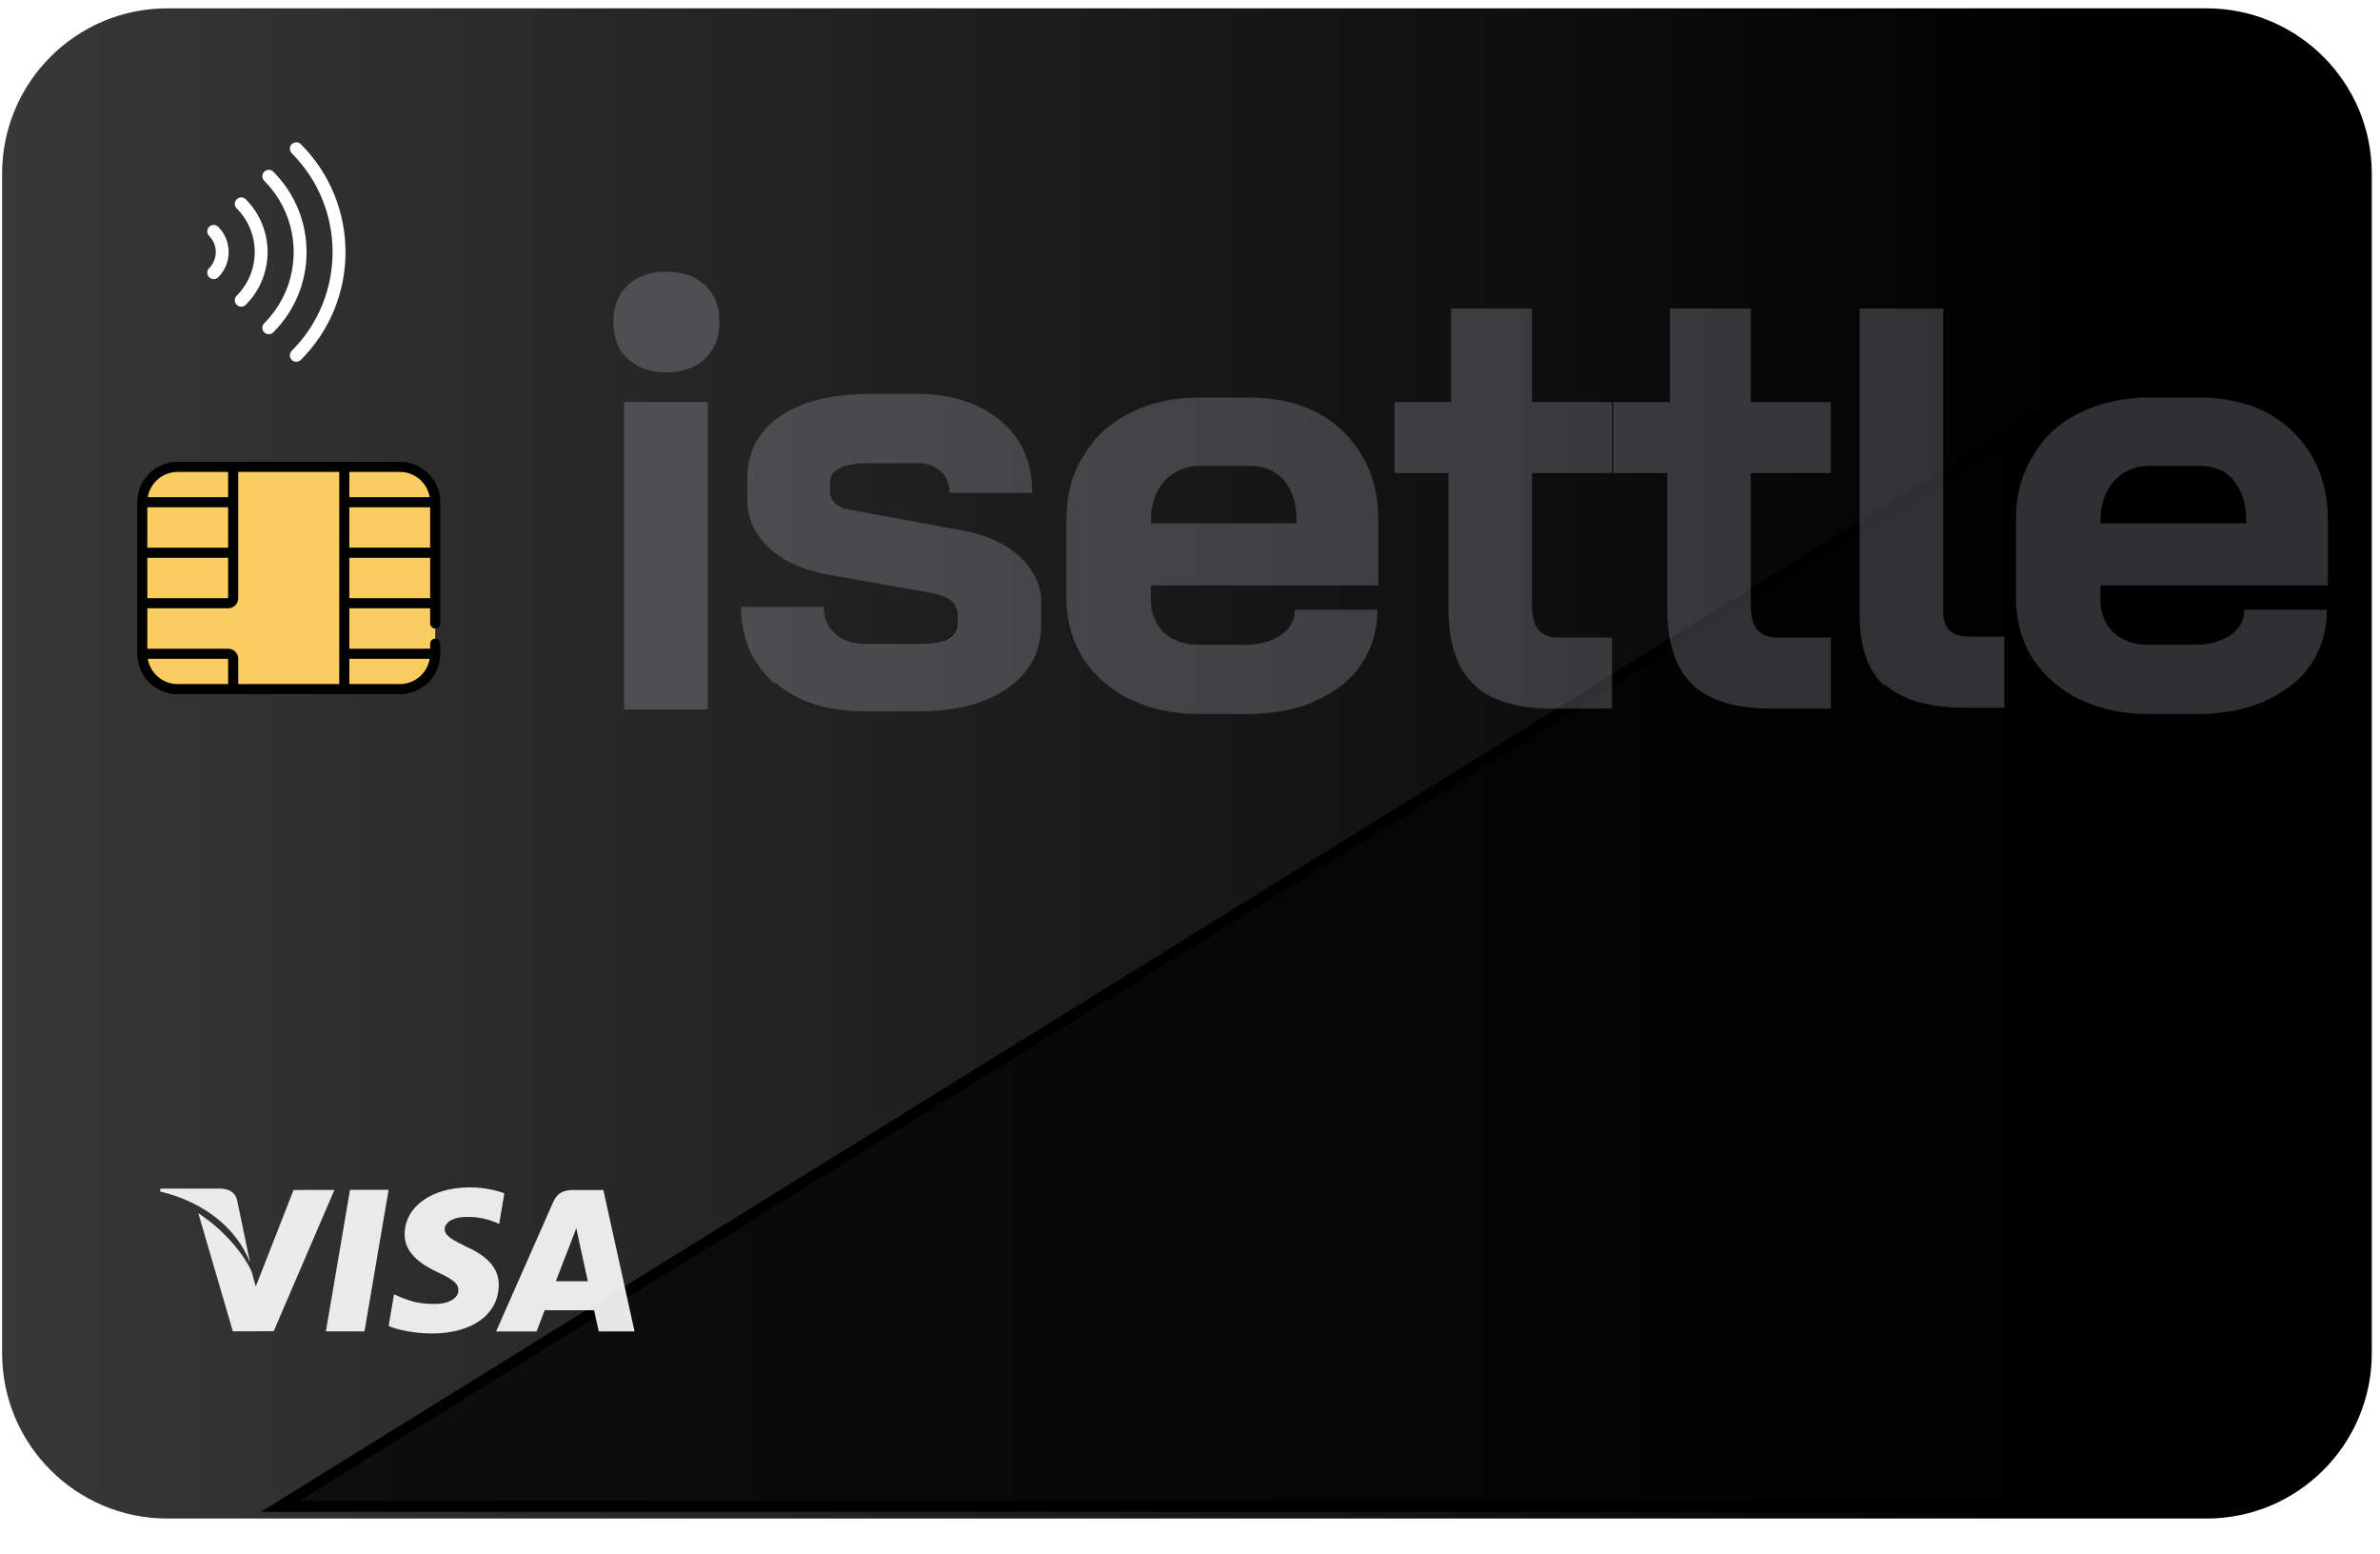 <svg width="216" height="141" viewBox="0 0 216 141" fill="none" xmlns="http://www.w3.org/2000/svg">
<path d="M215.254 122.787C215.254 131.071 208.538 137.787 200.254 137.787L15.192 137.787C6.908 137.787 0.192 131.071 0.192 122.787L0.192 15.756C0.192 7.472 6.908 0.756 15.192 0.756L200.254 0.756C208.538 0.756 215.254 7.472 215.254 15.756L215.254 122.787Z" fill="url(#paint0_linear_350_2721)"/>
<g filter="url(#filter0_f_350_2721)">
<path d="M185.773 37.31L25.427 136.683L186.032 136.683L185.773 37.31Z" fill="black" fill-opacity="0.7"/>
<path d="M185.773 37.31L25.427 136.683L186.032 136.683L185.773 37.31Z" stroke="black"/>
</g>
<g clip-path="url(#clip0_350_2721)">
<path d="M31.766 107.96L29.577 120.805L33.078 120.805L35.269 107.96L31.766 107.96Z" fill="white" fill-opacity="0.9"/>
<path d="M26.642 107.975L23.213 116.735L22.848 115.412C22.172 113.818 20.252 111.529 17.998 110.087L21.133 120.799L24.838 120.793L30.351 107.972L26.642 107.975Z" fill="white" fill-opacity="0.9"/>
<path d="M21.518 108.894C21.315 108.111 20.725 107.878 19.993 107.85L14.566 107.85L14.521 108.106C18.744 109.131 21.539 111.6 22.699 114.568L21.518 108.894Z" fill="white" fill-opacity="0.9"/>
<path d="M42.364 110.423C43.509 110.405 44.339 110.655 44.984 110.914L45.3 111.063L45.774 108.279C45.08 108.019 43.994 107.74 42.638 107.74C39.178 107.74 36.74 109.482 36.721 111.979C36.698 113.824 38.458 114.854 39.787 115.469C41.151 116.099 41.608 116.5 41.602 117.062C41.591 117.922 40.514 118.317 39.509 118.317C38.107 118.317 37.362 118.123 36.212 117.644L35.761 117.439L35.269 120.314C36.088 120.673 37.6 120.982 39.169 120.998C42.849 120.998 45.241 119.276 45.266 116.609C45.281 115.149 44.347 114.035 42.324 113.121C41.1 112.525 40.35 112.129 40.358 111.528C40.358 110.994 40.993 110.423 42.364 110.423Z" fill="white" fill-opacity="0.9"/>
<path d="M54.758 107.975L52.053 107.975C51.213 107.975 50.588 108.203 50.219 109.041L45.021 120.813L48.697 120.813C48.697 120.813 49.297 119.23 49.433 118.883C49.836 118.883 53.407 118.889 53.916 118.889C54.021 119.337 54.343 120.813 54.343 120.813L57.591 120.813L54.758 107.975ZM50.441 116.254C50.729 115.516 51.835 112.664 51.835 112.664C51.816 112.699 52.121 111.921 52.302 111.438L52.538 112.545C52.538 112.545 53.209 115.612 53.349 116.254L50.441 116.254Z" fill="white" fill-opacity="0.9"/>
</g>
<g clip-path="url(#clip1_350_2721)">
<path d="M16.121 62.529L36.289 62.529C38.062 62.529 39.498 61.093 39.498 59.321L39.498 45.569C39.498 43.797 38.062 42.361 36.289 42.361L16.121 42.361C14.349 42.361 12.912 43.797 12.912 45.569L12.912 59.321C12.912 61.093 14.349 62.529 16.121 62.529Z" fill="#F9CD5F"/>
<path d="M36.289 41.902L16.121 41.902C15.149 41.903 14.216 42.29 13.529 42.977C12.842 43.665 12.455 44.597 12.454 45.569L12.454 59.321C12.455 60.293 12.842 61.225 13.529 61.912C14.216 62.6 15.149 62.986 16.121 62.987L36.289 62.987C37.262 62.986 38.194 62.6 38.881 61.912C39.569 61.225 39.956 60.293 39.956 59.321L39.956 58.404C39.956 58.282 39.908 58.166 39.822 58.08C39.736 57.994 39.62 57.945 39.498 57.945C39.377 57.945 39.26 57.994 39.174 58.08C39.088 58.166 39.04 58.282 39.04 58.404L39.04 58.862L31.706 58.862L31.706 55.195L39.04 55.195L39.04 56.57C39.04 56.692 39.088 56.808 39.174 56.894C39.26 56.98 39.377 57.029 39.498 57.029C39.62 57.029 39.736 56.98 39.822 56.894C39.908 56.808 39.956 56.692 39.956 56.57L39.956 45.569C39.956 44.597 39.569 43.665 38.881 42.977C38.194 42.29 37.262 41.903 36.289 41.902ZM38.998 45.111L31.706 45.111L31.706 42.819L36.289 42.819C36.939 42.82 37.567 43.051 38.062 43.47C38.558 43.889 38.89 44.471 38.998 45.111ZM30.789 62.071L21.621 62.071L21.621 59.779C21.621 59.536 21.525 59.303 21.353 59.131C21.181 58.959 20.948 58.862 20.705 58.862L13.37 58.862L13.37 55.195L20.705 55.195C20.948 55.195 21.181 55.099 21.353 54.927C21.525 54.755 21.621 54.522 21.621 54.278L21.621 42.819L30.789 42.819L30.789 62.071ZM20.705 46.028L20.705 49.695L13.37 49.695L13.37 46.028L20.705 46.028ZM20.705 50.611L20.705 54.278L13.37 54.278L13.37 50.611L20.705 50.611ZM31.706 46.028L39.04 46.028L39.04 49.694L31.706 49.694L31.706 46.028ZM16.121 42.819L20.705 42.819L20.705 45.111L13.412 45.111C13.521 44.471 13.852 43.889 14.348 43.47C14.844 43.051 15.472 42.82 16.121 42.819ZM13.412 59.779L20.705 59.779L20.705 62.071L16.121 62.071C15.472 62.07 14.844 61.839 14.348 61.419C13.852 61 13.521 60.419 13.412 59.779ZM38.998 59.779C38.89 60.419 38.558 61 38.062 61.419C37.567 61.839 36.939 62.07 36.289 62.071L31.706 62.071L31.706 59.779L38.998 59.779ZM31.706 54.278L31.706 50.611L39.04 50.611L39.04 54.278L31.706 54.278Z" fill="black"/>
</g>
<g clip-path="url(#clip2_350_2721)">
<path d="M26.479 32.655C26.251 32.427 26.251 32.058 26.479 31.83C31.419 26.889 31.419 18.849 26.479 13.909C26.251 13.681 26.251 13.311 26.479 13.084C26.706 12.856 27.076 12.856 27.303 13.084C28.624 14.404 29.647 15.945 30.343 17.662C31.016 19.32 31.357 21.072 31.357 22.869C31.357 24.666 31.016 26.418 30.343 28.076C29.647 29.794 28.624 31.334 27.303 32.655C27.076 32.883 26.706 32.883 26.479 32.655Z" fill="white"/>
<path d="M23.979 30.155C23.751 29.927 23.751 29.558 23.979 29.33C27.542 25.768 27.542 19.971 23.979 16.408C23.751 16.18 23.751 15.811 23.979 15.583C24.207 15.355 24.576 15.355 24.804 15.583C26.75 17.529 27.822 20.117 27.822 22.869C27.822 25.622 26.75 28.209 24.804 30.155C24.576 30.383 24.207 30.383 23.979 30.155Z" fill="white"/>
<path d="M21.48 27.656C21.252 27.428 21.252 27.059 21.48 26.831C23.664 24.646 23.664 21.092 21.48 18.907C21.252 18.68 21.252 18.31 21.48 18.082C21.707 17.855 22.077 17.855 22.305 18.082C24.944 20.722 24.944 25.016 22.305 27.656C22.077 27.884 21.707 27.884 21.48 27.656Z" fill="white"/>
<path d="M18.98 25.156C18.752 24.928 18.752 24.559 18.98 24.331C19.786 23.525 19.786 22.213 18.98 21.407C18.752 21.179 18.752 20.81 18.98 20.582C19.208 20.354 19.577 20.354 19.805 20.582C21.066 21.843 21.066 23.895 19.805 25.156C19.577 25.384 19.208 25.384 18.98 25.156Z" fill="white"/>
</g>
<path d="M56.972 32.561C56.075 31.745 55.667 30.603 55.667 29.216C55.667 27.829 56.075 26.769 56.972 25.871C57.87 25.056 59.012 24.648 60.48 24.648C61.949 24.648 63.091 25.056 63.988 25.871C64.885 26.687 65.293 27.829 65.293 29.216C65.293 30.603 64.885 31.664 63.988 32.561C63.091 33.377 61.949 33.785 60.48 33.785C59.012 33.785 57.87 33.377 56.972 32.561ZM56.646 36.477L64.233 36.477L64.233 64.377L56.646 64.377L56.646 36.477Z" fill="#EDF2FC" fill-opacity="0.2"/>
<path d="M70.352 62.093C68.312 60.298 67.251 57.932 67.251 55.077L74.757 55.077C74.757 56.056 75.083 56.872 75.817 57.524C76.552 58.177 77.449 58.422 78.509 58.422L83.567 58.422C85.77 58.422 86.912 57.851 86.912 56.545L86.912 55.566C86.912 55.566 86.749 54.832 86.341 54.506C85.933 54.179 85.444 54.016 84.791 53.853L75.165 52.14C72.88 51.732 71.086 50.916 69.78 49.693C68.475 48.469 67.823 47 67.823 45.287L67.823 43.411C67.823 41.045 68.802 39.169 70.759 37.782C72.717 36.477 75.409 35.742 78.917 35.742L83.241 35.742C86.341 35.742 88.87 36.558 90.828 38.19C92.786 39.821 93.683 42.024 93.683 44.716L86.178 44.716C86.178 43.9 85.933 43.248 85.362 42.758C84.791 42.269 84.138 42.024 83.241 42.024L78.999 42.024C76.552 42.024 75.328 42.595 75.328 43.737L75.328 44.635C75.328 45.042 75.491 45.369 75.817 45.695C76.144 45.94 76.552 46.185 77.204 46.266L87.402 48.142C89.523 48.55 91.236 49.285 92.541 50.508C93.847 51.732 94.499 53.119 94.499 54.587L94.499 56.627C94.499 59.074 93.52 60.951 91.481 62.419C89.523 63.806 86.831 64.54 83.486 64.54L78.428 64.54C75.002 64.54 72.309 63.643 70.27 61.848L70.352 62.093Z" fill="#EDF2FC" fill-opacity="0.2"/>
<path d="M102.576 63.48C100.781 62.582 99.394 61.359 98.334 59.809C97.355 58.259 96.784 56.382 96.784 54.343L96.784 47.164C96.784 44.961 97.273 43.003 98.334 41.371C99.313 39.658 100.781 38.353 102.576 37.456C104.371 36.558 106.492 36.069 108.776 36.069L113.263 36.069C116.852 36.069 119.708 37.048 121.829 39.087C123.95 41.127 125.092 43.819 125.092 47.164L125.092 53.119L104.452 53.119L104.452 54.424C104.452 55.648 104.86 56.627 105.594 57.361C106.41 58.096 107.471 58.503 108.776 58.503L113.1 58.503C114.405 58.503 115.465 58.177 116.281 57.606C117.097 57.035 117.505 56.301 117.505 55.322L125.01 55.322C125.01 57.198 124.521 58.83 123.542 60.298C122.563 61.767 121.094 62.827 119.3 63.643C117.505 64.459 115.384 64.785 113.1 64.785L108.857 64.785C106.492 64.785 104.452 64.377 102.657 63.48L102.576 63.48ZM117.668 47.49L117.668 47.082C117.668 45.614 117.26 44.472 116.526 43.574C115.71 42.677 114.731 42.269 113.426 42.269L108.939 42.269C107.634 42.269 106.492 42.758 105.676 43.656C104.86 44.553 104.452 45.777 104.452 47.327L104.452 47.49L117.75 47.49L117.668 47.49Z" fill="#EDF2FC" fill-opacity="0.2"/>
<path d="M133.739 62.092C132.189 60.624 131.454 58.258 131.454 55.158L131.454 42.921L126.56 42.921L126.56 36.476L131.699 36.476L131.699 27.992L139.041 27.992L139.041 36.476L146.302 36.476L146.302 42.921L139.041 42.921L139.041 54.832C139.041 55.892 139.205 56.626 139.612 57.116C140.02 57.605 140.591 57.85 141.489 57.85L146.302 57.85L146.302 64.295L140.918 64.295C137.654 64.295 135.207 63.561 133.739 62.092Z" fill="#EDF2FC" fill-opacity="0.2"/>
<path d="M153.594 62.093C152.044 60.624 151.31 58.258 151.31 55.158L151.31 42.921L146.415 42.921L146.415 36.477L151.555 36.477L151.555 27.992L158.897 27.992L158.897 36.477L166.158 36.477L166.158 42.921L158.897 42.921L158.897 54.832C158.897 55.892 159.06 56.627 159.468 57.116C159.876 57.606 160.447 57.85 161.344 57.85L166.158 57.85L166.158 64.295L160.773 64.295C157.51 64.295 155.063 63.561 153.594 62.093Z" fill="#EDF2FC" fill-opacity="0.2"/>
<path d="M171.052 62.256C169.502 60.869 168.768 58.666 168.768 55.73L168.768 27.992L176.355 27.992L176.355 55.24C176.355 56.138 176.518 56.79 176.926 57.198C177.334 57.606 177.986 57.769 178.884 57.769L181.902 57.769L181.902 64.214L178.313 64.214C174.968 64.214 172.602 63.48 171.052 62.093L171.052 62.256Z" fill="#EDF2FC" fill-opacity="0.2"/>
<path d="M188.754 63.48C186.959 62.583 185.572 61.359 184.512 59.809C183.533 58.259 182.962 56.383 182.962 54.343L182.962 47.164C182.962 44.961 183.451 43.003 184.512 41.372C185.491 39.659 186.878 38.353 188.754 37.456C190.549 36.559 192.67 36.069 194.954 36.069L199.441 36.069C203.031 36.069 205.886 37.048 208.007 39.088C210.128 41.127 211.27 43.819 211.27 47.164L211.27 53.119L190.63 53.119L190.63 54.425C190.63 55.648 191.038 56.627 191.773 57.361C192.588 58.096 193.649 58.504 194.954 58.504L199.278 58.504C200.583 58.504 201.644 58.177 202.459 57.606C203.275 57.035 203.683 56.301 203.683 55.322L211.188 55.322C211.188 57.198 210.699 58.83 209.72 60.298C208.741 61.767 207.273 62.827 205.478 63.643C203.683 64.459 201.562 64.785 199.278 64.785L195.036 64.785C192.67 64.785 190.63 64.377 188.836 63.48L188.754 63.48ZM203.846 47.49L203.846 47.083C203.846 45.614 203.438 44.472 202.704 43.575C201.97 42.677 200.909 42.269 199.604 42.269L195.117 42.269C193.73 42.269 192.67 42.759 191.854 43.656C191.038 44.553 190.63 45.777 190.63 47.327L190.63 47.49L203.928 47.49L203.846 47.49Z" fill="#EDF2FC" fill-opacity="0.2"/>
<defs>
<filter id="filter0_f_350_2721" x="21.427" y="33.31" width="168.605" height="107.373" filterUnits="userSpaceOnUse" color-interpolation-filters="sRGB">
<feFlood flood-opacity="0" result="BackgroundImageFix"/>
<feBlend mode="normal" in="SourceGraphic" in2="BackgroundImageFix" result="shape"/>
<feGaussianBlur stdDeviation="2" result="effect1_foregroundBlur_350_2721"/>
</filter>
<linearGradient id="paint0_linear_350_2721" x1="0.192" y1="74.25" x2="187.004" y2="74.25" gradientUnits="userSpaceOnUse">
<stop stop-color="#383838"/>
<stop offset="1"/>
</linearGradient>
<clipPath id="clip0_350_2721">
<rect width="43.07" height="43.07" fill="white" transform="translate(14.521 92.834)"/>
</clipPath>
<clipPath id="clip1_350_2721">
<rect width="27.503" height="27.503" fill="white" transform="translate(39.956 66.196) rotate(180)"/>
</clipPath>
<clipPath id="clip2_350_2721">
<rect width="19.913" height="19.913" fill="white" transform="translate(15.127 12.913)"/>
</clipPath>
</defs>
</svg>
